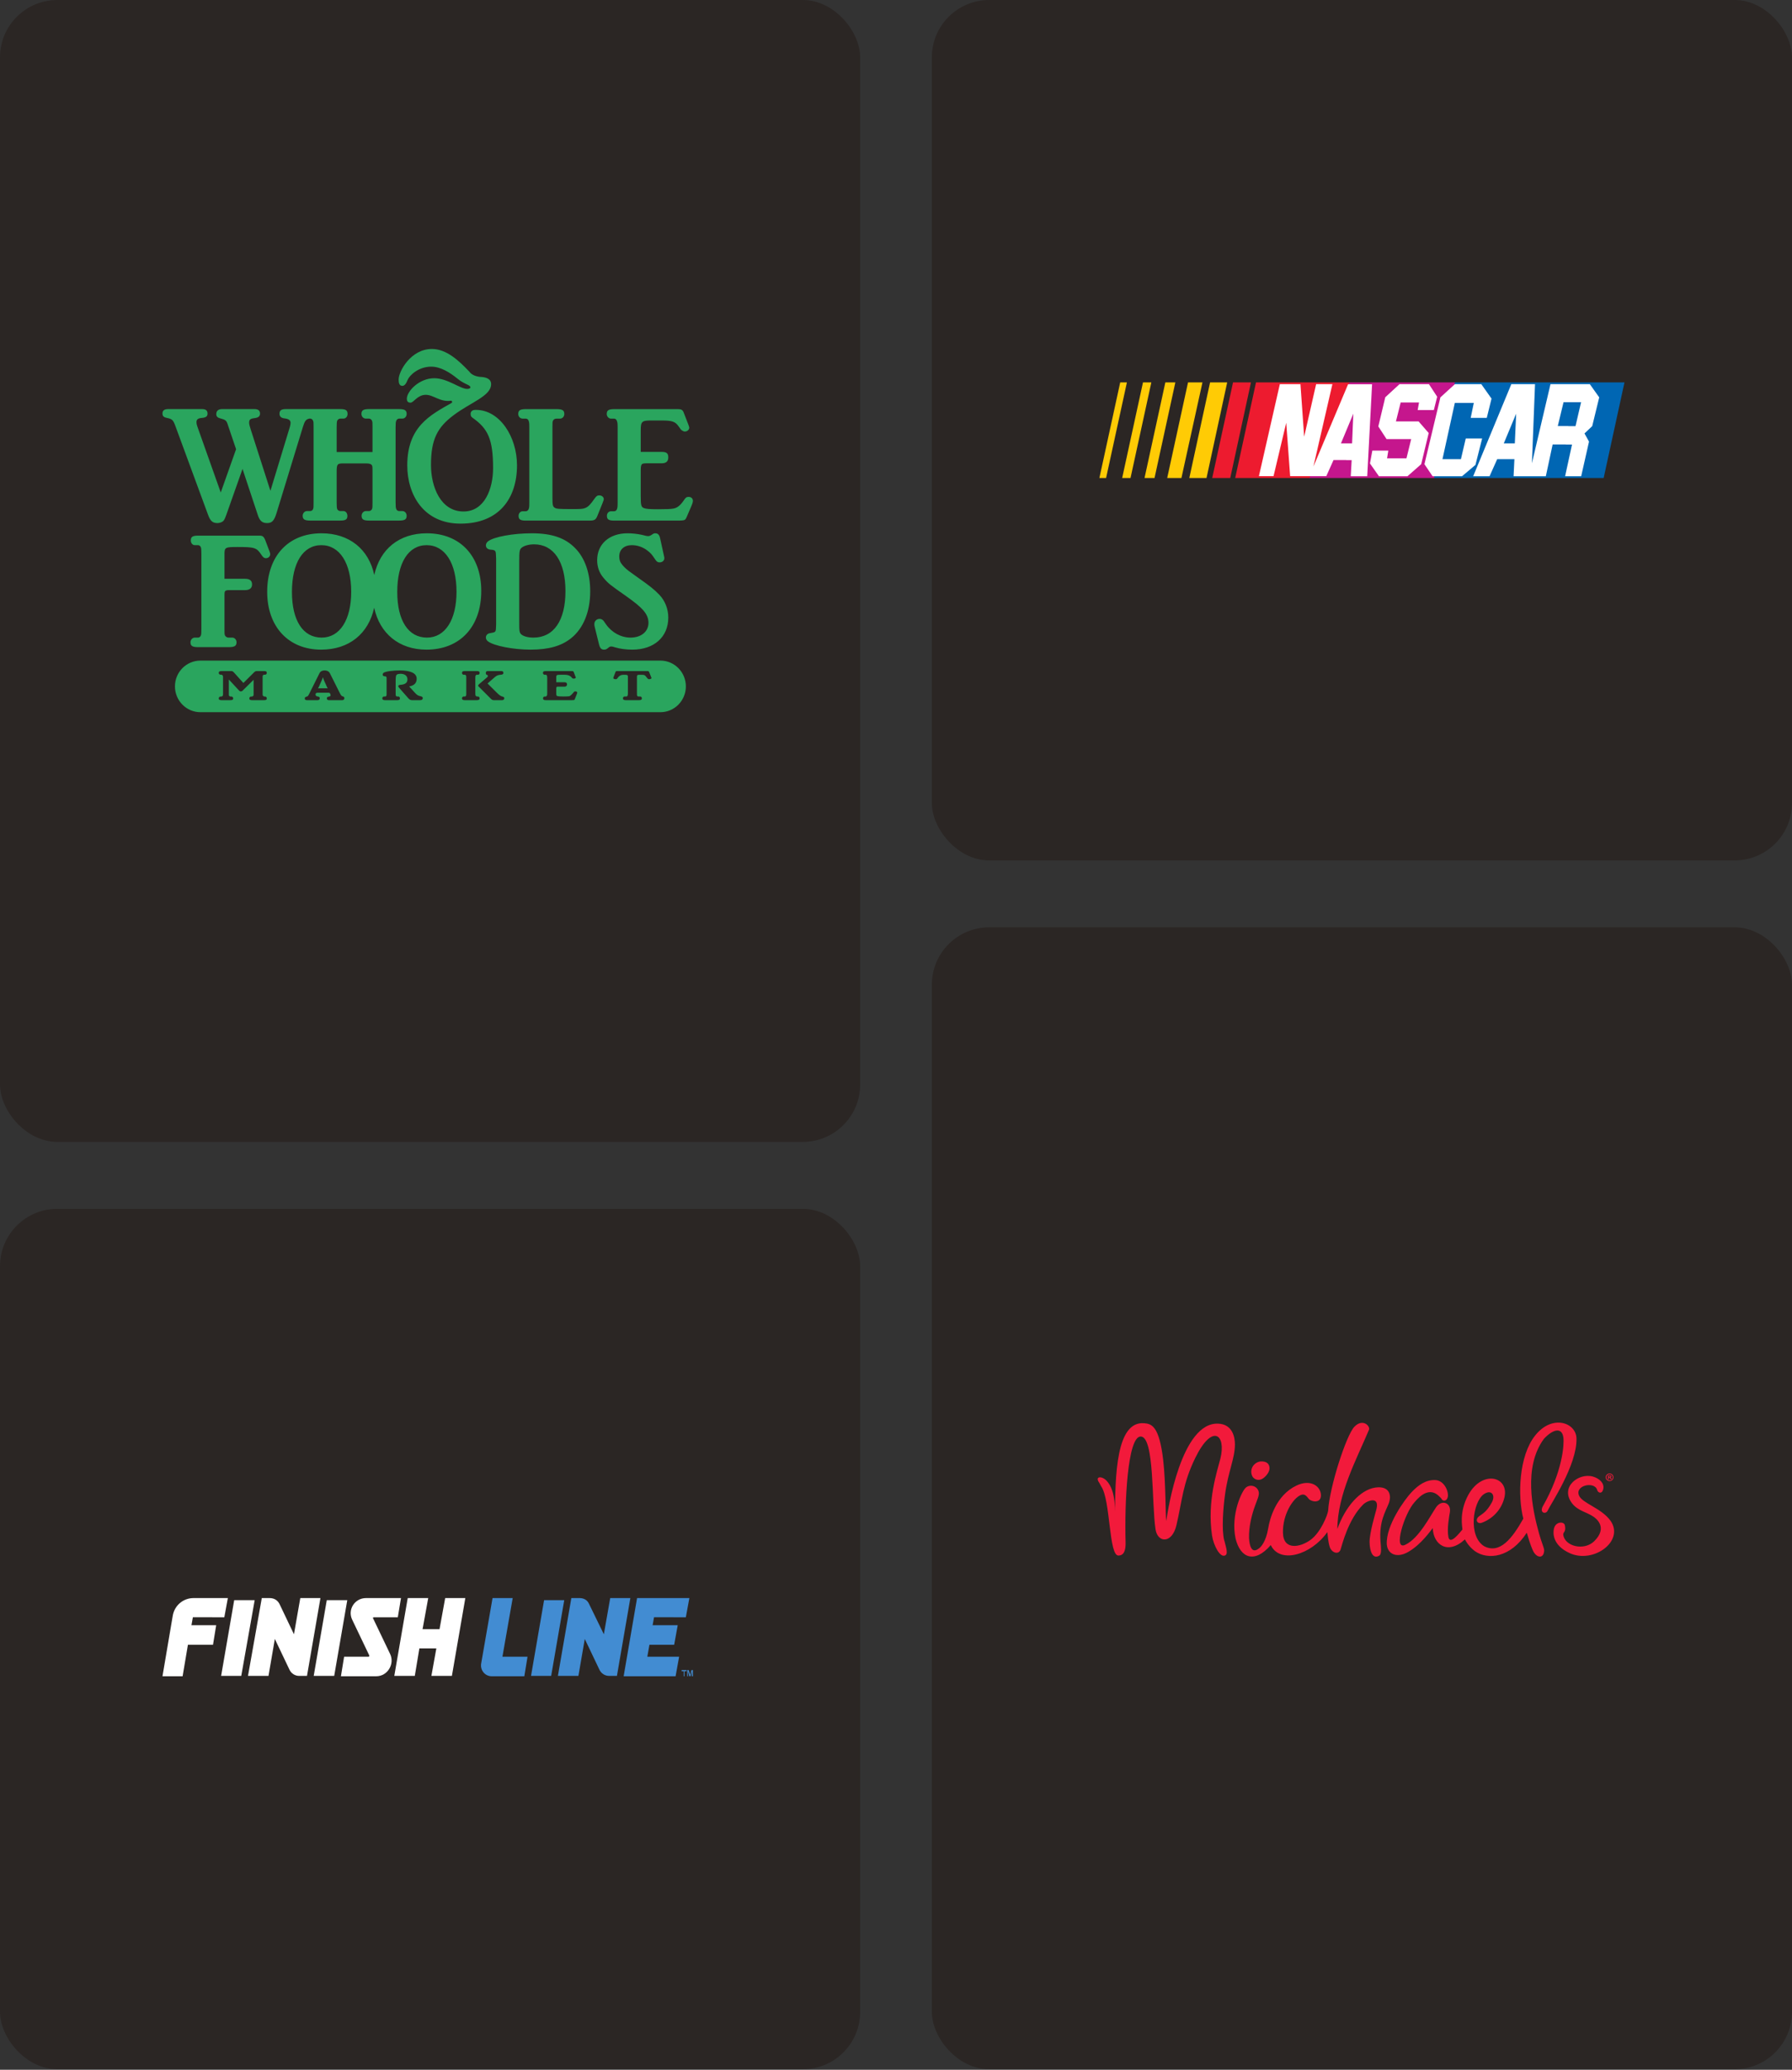 <?xml version="1.0" encoding="UTF-8"?> <svg xmlns="http://www.w3.org/2000/svg" width="375" height="433" viewBox="0 0 375 433" fill="none"><rect x="0" y="0" width="375" height="433" fill="#333333" stroke="none"/><rect width="180" height="238.889" rx="12" fill="#2B2624"></rect><g clip-path="url(#clip0_6737_12632)"><path d="M84.189 80.725C84.685 80.725 85.001 80.223 85.317 79.445C85.723 78.485 87.619 76.705 90.233 76.705C92.218 76.705 94.158 77.939 95.737 79.219C97.226 80.451 98.444 80.496 98.444 81.046C98.444 81.227 98.129 81.364 97.767 81.364C96.279 81.364 93.663 79.127 90.867 79.127C87.706 79.127 85.136 81.866 85.136 83.42C85.136 83.877 85.317 84.24 85.902 84.24C86.581 84.24 87.347 82.598 89.105 82.598C90.73 82.598 92.084 84.15 94.338 83.83C94.61 83.784 94.698 84.196 94.516 84.287C90.007 86.844 85.227 89.266 85.227 97.351C85.227 103.562 88.7 109.546 96.367 109.546C104.354 109.546 108.188 104.339 108.188 97.351C108.188 91.321 104.535 85.751 99.617 85.751C99.436 85.751 99.257 85.751 99.075 85.796C98.759 85.885 98.487 86.158 98.487 86.571C98.487 87.072 98.625 87.212 98.94 87.437C102.099 89.677 103.183 91.87 103.183 97.944C103.183 102.237 101.422 107.005 96.998 107.005C92.218 107.005 90.188 101.872 90.188 97.262C90.188 91.915 91.541 89.403 94.882 86.892C98.487 84.15 102.774 82.871 102.774 80.36C102.774 79.128 101.467 78.898 100.609 78.854C99.841 78.807 98.759 78.532 98.217 77.756C96.007 75.427 93.434 73.007 90.37 73.007C85.994 73.007 83.421 77.665 83.421 79.401C83.421 80.088 83.555 80.725 84.189 80.725ZM127.865 87.581H128.555C128.763 87.581 129.039 87.791 129.108 88.106C129.212 88.385 129.246 88.559 129.246 89.47V105.103C129.246 106.045 129.212 106.223 129.108 106.501C129.039 106.746 128.798 106.955 128.555 106.955H127.865C127.383 106.955 127.002 107.375 127.002 107.9C127.002 108.669 127.383 108.913 128.555 108.913H142.098L142.757 108.878C143.305 108.844 143.478 108.705 143.72 108.11L144.722 105.768C144.929 105.279 145 104.963 145 104.789C145 104.298 144.654 103.95 144.101 103.95C143.651 103.95 143.478 104.088 143.066 104.715C142.374 105.731 141.719 106.257 140.921 106.394C140.333 106.501 139.434 106.536 137.711 106.536C135.878 106.536 135.191 106.466 134.738 106.29C134.185 106.08 134.083 105.698 134.083 103.844V98.317C134.083 97.548 134.185 97.198 134.393 97.057C134.568 96.955 134.809 96.919 135.809 96.919H138.505C139.405 96.919 139.849 96.501 139.849 95.693C139.849 94.854 139.506 94.542 138.505 94.542H134.083V90.063C134.083 88.211 134.292 87.967 136.189 87.967H138.505C140.68 87.967 141.335 88.211 142.029 89.225C142.271 89.542 142.407 89.748 142.442 89.82C142.58 89.96 142.757 90.099 142.927 90.168C143.028 90.238 143.167 90.276 143.305 90.276C143.827 90.276 144.239 89.889 144.239 89.47C144.239 89.367 144.17 89.155 144.067 88.876L143.066 86.289C142.858 85.761 142.58 85.589 141.858 85.589H128.555C127.383 85.589 126.966 85.834 126.966 86.602C126.966 87.125 127.383 87.581 127.865 87.581ZM126.277 120.871C127.345 122.131 127.654 122.339 130.937 124.646C132.906 126.047 133.84 126.814 134.599 127.657C135.325 128.494 135.704 129.334 135.704 130.279C135.704 132.13 134.185 133.389 131.939 133.389C129.973 133.389 128.036 132.34 126.829 130.629L126.344 129.928C126.135 129.648 125.825 129.473 125.48 129.473C124.86 129.473 124.376 129.928 124.376 130.557C124.376 130.731 124.407 131.048 124.479 131.257L125.342 134.753C125.548 135.596 125.825 135.908 126.412 135.908C126.722 135.908 126.896 135.839 127.206 135.596C127.519 135.314 127.654 135.244 127.932 135.244C128.14 135.244 128.207 135.281 128.692 135.419C129.694 135.735 131.041 135.908 132.32 135.908C136.88 135.908 139.849 133.25 139.849 129.193C139.849 127.412 139.16 125.661 137.982 124.435C136.88 123.282 135.981 122.586 133.253 120.659C132.528 120.135 131.973 119.753 131.558 119.435C130.87 118.912 130.314 118.351 129.973 117.828C129.694 117.441 129.591 116.917 129.591 116.393C129.591 114.96 130.628 114.051 132.216 114.051C133.355 114.051 134.528 114.434 135.465 115.17C136.189 115.73 136.327 115.871 137.123 117.057C137.432 117.512 137.639 117.651 138.02 117.651C138.606 117.651 139.022 117.267 139.022 116.811C139.022 116.707 139.022 116.499 138.953 116.324L138.123 112.547C137.982 111.916 137.674 111.566 137.154 111.566C136.88 111.566 136.774 111.601 136.429 111.846C136.121 112.057 135.878 112.159 135.635 112.159C135.497 112.159 135.325 112.128 135.151 112.093C134.67 111.988 134.393 111.916 134.287 111.882C133.286 111.674 132.285 111.566 131.317 111.566C127.519 111.566 124.963 113.807 124.963 117.198C124.963 118.598 125.411 119.855 126.277 120.871ZM109.384 87.581H110.043C110.283 87.581 110.56 87.757 110.626 88.037C110.728 88.314 110.768 88.456 110.768 89.397V105.209C110.768 106.08 110.728 106.256 110.626 106.5C110.56 106.746 110.283 106.955 110.043 106.955H109.384C108.902 106.955 108.521 107.375 108.521 107.9C108.521 108.669 108.901 108.913 110.043 108.913H123.342C124.41 108.913 124.689 108.741 125.035 107.866L126.103 105.209L126.243 104.822C126.312 104.682 126.347 104.543 126.347 104.403C126.347 103.984 125.929 103.634 125.414 103.634C124.999 103.634 124.79 103.774 124.376 104.367C123.547 105.559 123.099 106.011 122.512 106.256C121.925 106.5 121.545 106.5 119.473 106.5C117.089 106.5 116.433 106.466 116.087 106.223C115.672 105.978 115.606 105.625 115.606 104.087V89.397C115.606 88.488 115.606 88.278 115.708 88.037C115.809 87.757 116.12 87.581 116.433 87.581H117.194C117.674 87.581 118.09 87.161 118.09 86.601C118.09 85.834 117.674 85.588 116.433 85.588H110.043C108.867 85.588 108.453 85.834 108.453 86.601C108.453 87.161 108.867 87.581 109.384 87.581ZM103.785 131.399C103.752 132.2 103.683 132.269 102.612 132.448C102.025 132.517 101.68 132.865 101.68 133.389C101.68 133.671 101.855 133.986 102.095 134.158C103.306 135.105 107.414 135.908 111.005 135.908C114.841 135.908 117.501 135.138 119.54 133.494C122.096 131.432 123.509 127.936 123.509 123.705C123.509 119.925 122.406 116.742 120.368 114.679C118.26 112.512 115.426 111.567 111.285 111.567C107.379 111.567 103.337 112.301 102.128 113.249C101.855 113.457 101.68 113.77 101.68 114.084C101.68 114.611 102.062 114.96 102.718 114.994C103.65 115.065 103.752 115.204 103.785 116.115L103.823 116.883V130.629L103.785 131.399ZM108.659 117.337C108.659 115.345 108.727 114.924 109.175 114.576C109.694 114.155 110.696 113.876 111.766 113.876C115.877 113.876 118.329 117.512 118.329 123.668C118.329 129.825 115.877 133.389 111.628 133.389C110.316 133.389 109.277 133.04 108.902 132.517C108.694 132.168 108.659 131.884 108.659 130.49V117.337ZM49.705 114.434C53.298 114.434 53.714 114.576 54.681 116.043C55.026 116.568 55.268 116.778 55.647 116.778C56.166 116.778 56.543 116.393 56.543 115.938C56.543 115.8 56.511 115.659 56.409 115.379L55.51 113.001C55.337 112.581 55.164 112.301 54.959 112.198C54.783 112.093 54.681 112.057 54.128 112.057H41.45C40.31 112.057 39.931 112.301 39.931 113.07C39.931 113.596 40.276 114.051 40.758 114.051H41.45C41.693 114.051 41.934 114.225 42.038 114.504C42.107 114.751 42.142 114.96 42.142 115.871V131.572C42.142 132.517 42.107 132.692 42.038 132.935C41.934 133.219 41.693 133.389 41.45 133.389H40.758C40.276 133.389 39.862 133.843 39.862 134.37C39.862 135.138 40.276 135.384 41.45 135.384H47.806C49.085 135.384 49.499 135.138 49.499 134.37C49.499 133.843 49.119 133.389 48.599 133.389H47.806C47.531 133.389 47.22 133.219 47.081 132.935C46.977 132.692 46.977 132.517 46.977 131.572V124.613C46.977 123.877 47.011 123.668 47.252 123.566C47.391 123.495 47.565 123.458 47.739 123.458H51.262C52.23 123.458 52.745 123.039 52.745 122.268C52.745 121.464 52.264 121.081 51.262 121.081H46.977V115.871C46.977 114.504 47.185 114.434 49.705 114.434ZM138.195 138.198H41.945C39.001 138.198 36.611 140.612 36.611 143.595C36.611 146.575 39.001 148.994 41.945 148.994H138.195C141.138 148.994 143.526 146.575 143.526 143.595C143.526 140.612 141.138 138.198 138.195 138.198ZM55.028 145.552L55.267 145.715H55.486C55.672 145.715 55.829 145.902 55.829 146.106C55.829 146.373 55.688 146.477 55.267 146.477H52.78C52.338 146.477 52.173 146.373 52.173 146.106C52.173 145.902 52.338 145.715 52.542 145.715H52.78L53.027 145.552C53.07 145.447 53.07 145.383 53.07 145.016V142.217L50.84 144.418C50.708 144.56 50.55 144.642 50.392 144.642C50.225 144.642 50.153 144.589 49.986 144.418L47.889 142.154V145.016C47.889 145.363 47.889 145.447 47.924 145.552L48.163 145.715H48.427C48.64 145.715 48.795 145.902 48.795 146.106C48.795 146.373 48.654 146.477 48.163 146.477H46.382C45.95 146.477 45.775 146.373 45.775 146.106C45.775 145.902 45.95 145.715 46.143 145.715H46.382L46.62 145.552C46.665 145.462 46.673 145.339 46.673 145.016V141.886C46.673 141.521 46.665 141.431 46.62 141.331L46.382 141.147H46.143C45.95 141.147 45.775 140.985 45.775 140.771C45.775 140.493 45.95 140.389 46.382 140.389H48.399C48.614 140.389 48.736 140.442 49.026 140.762L50.93 142.878L53.149 140.672C53.379 140.449 53.519 140.389 53.715 140.389H55.266C55.687 140.389 55.829 140.493 55.829 140.771C55.829 140.985 55.671 141.147 55.485 141.147H55.202L54.999 141.304C54.956 141.394 54.956 141.521 54.956 141.886V145.016C54.956 145.363 54.956 145.447 55.028 145.552ZM71.604 146.477H68.811C68.547 146.477 68.404 146.328 68.404 146.106C68.404 145.838 68.555 145.765 68.907 145.707C69.207 145.652 69.232 145.49 69.118 145.206L69.083 145.116C69.014 144.937 68.915 144.92 68.609 144.92H66.58C66.377 144.92 66.271 144.937 66.219 144.963L66.085 145.071L66.062 145.135C65.972 145.339 66.069 145.652 66.43 145.695C66.772 145.741 66.915 145.838 66.915 146.088C66.915 146.336 66.73 146.478 66.457 146.478H64.254C63.927 146.478 63.777 146.373 63.777 146.131C63.777 145.902 63.893 145.803 64.149 145.741C64.332 145.695 64.396 145.652 64.474 145.552C64.535 145.473 64.659 145.232 64.783 144.993L66.853 140.842C67.092 140.368 67.541 140.259 67.955 140.259C68.333 140.259 68.811 140.396 69.03 140.842L71.031 144.832C71.339 145.447 71.435 145.578 71.638 145.652L71.823 145.715C71.956 145.758 72.062 145.874 72.062 146.061C72.062 146.328 71.903 146.477 71.604 146.477ZM87.907 146.477H86.259C85.889 146.477 85.71 146.365 85.456 146.088L83.597 143.974C83.412 143.768 83.342 143.644 83.342 143.553C83.342 143.377 83.492 143.294 83.861 143.26C84.796 143.18 85.261 142.841 85.261 142.126C85.261 141.323 84.619 140.959 83.817 140.959C83.507 140.959 83.199 141.02 83.042 141.134C82.901 141.243 82.849 141.421 82.82 141.806L82.796 142.243V144.992C82.796 145.339 82.796 145.437 82.831 145.517C82.876 145.632 82.989 145.707 83.087 145.707H83.359C83.545 145.707 83.695 145.874 83.695 146.088C83.695 146.373 83.545 146.478 83.087 146.478H80.61C80.178 146.478 80.001 146.373 80.001 146.088C80.001 145.874 80.178 145.707 80.372 145.707H80.61C80.741 145.707 80.822 145.632 80.865 145.517C80.9 145.418 80.9 145.339 80.9 144.992V141.93C80.9 141.564 80.839 141.503 80.495 141.483C80.231 141.467 80.082 141.344 80.082 141.11C80.082 140.992 80.153 140.858 80.231 140.778C80.662 140.433 82.336 140.259 83.666 140.259C85.941 140.259 87.194 140.851 87.194 141.973C87.194 142.748 86.848 143.392 85.624 143.607L86.805 144.909C87.243 145.402 87.562 145.572 87.933 145.632C88.195 145.707 88.233 145.715 88.312 145.758C88.391 145.803 88.473 145.917 88.473 146.061C88.473 146.328 88.276 146.477 87.907 146.477ZM99.76 146.477H97.282C96.851 146.477 96.677 146.373 96.677 146.088C96.677 145.873 96.851 145.707 97.044 145.707H97.281C97.415 145.707 97.493 145.632 97.536 145.517C97.573 145.417 97.573 145.339 97.573 144.992V141.886C97.573 141.536 97.566 141.414 97.536 141.351C97.493 141.252 97.415 141.164 97.281 141.164H97.044C96.851 141.164 96.677 141.002 96.677 140.77C96.677 140.493 96.851 140.389 97.282 140.389H99.76C100.216 140.389 100.368 140.493 100.368 140.77C100.368 141.002 100.216 141.164 100.024 141.164H99.76C99.653 141.164 99.574 141.233 99.529 141.351C99.484 141.467 99.469 141.521 99.469 141.886V144.992C99.469 145.223 99.478 145.447 99.544 145.552L99.76 145.707H100.024C100.189 145.707 100.368 145.873 100.368 146.088C100.368 146.373 100.189 146.477 99.76 146.477ZM105.035 146.477H103.363C103.001 146.477 102.887 146.355 102.624 146.088L100.198 143.66C100.083 143.544 100.038 143.483 100.038 143.41L100.198 143.18L101.953 141.68C102.209 141.459 102.059 141.187 101.918 141.187C101.759 141.187 101.665 141.039 101.665 140.77C101.665 140.53 101.786 140.389 102.085 140.389H104.896C105.187 140.389 105.346 140.503 105.346 140.762C105.346 140.985 105.23 141.103 104.896 141.146C104.588 141.187 104.468 141.187 104.253 141.242C104.052 141.297 103.795 141.447 103.625 141.59L102.025 142.984L104.007 144.954C104.528 145.473 104.826 145.632 105.089 145.707C105.388 145.785 105.531 145.838 105.531 146.088C105.531 146.328 105.357 146.477 105.035 146.477ZM120.742 145.116L120.283 146.274C120.21 146.427 120.161 146.463 119.932 146.463L119.665 146.477H114.247C113.789 146.477 113.639 146.373 113.639 146.088C113.639 145.874 113.789 145.715 113.972 145.715H114.247L114.449 145.524C114.502 145.437 114.512 145.339 114.512 144.992V141.913C114.512 141.564 114.502 141.467 114.449 141.376C114.43 141.252 114.325 141.164 114.247 141.164H113.972C113.789 141.164 113.613 140.985 113.613 140.771C113.613 140.493 113.789 140.389 114.247 140.389H119.612C119.895 140.389 119.992 140.433 120.045 140.564L120.45 141.618L120.503 141.77C120.479 141.877 120.256 141.973 120.062 141.973L119.904 141.946L119.736 141.867L119.604 141.7C119.385 141.44 118.999 141.164 118.131 141.164H117.235C116.485 141.164 116.404 141.233 116.404 141.717V142.725H118.131C118.546 142.725 118.66 142.947 118.66 143.18C118.66 143.429 118.503 143.653 118.131 143.653H117.076C116.801 143.653 116.591 143.634 116.519 143.687C116.45 143.743 116.404 143.838 116.404 144.043V145C116.404 145.479 116.443 145.578 116.672 145.632C116.817 145.666 117.116 145.707 117.833 145.707C118.503 145.707 118.855 145.686 119.074 145.66C119.375 145.623 119.816 145.116 120.036 144.84C120.168 144.669 120.222 144.642 120.406 144.642C120.637 144.642 120.758 144.732 120.787 144.848C120.802 144.909 120.794 144.973 120.742 145.116ZM135.836 142.092C135.694 142.092 135.582 142.037 135.469 141.886L135.361 141.763C135.232 141.6 135.009 141.287 134.849 141.233C134.701 141.179 134.505 141.164 134.005 141.164C133.37 141.164 133.29 141.208 133.29 141.6V144.992C133.29 145.339 133.29 145.418 133.325 145.517C133.37 145.632 133.475 145.707 133.591 145.707H133.96C134.165 145.707 134.319 145.874 134.319 146.088C134.319 146.373 134.165 146.478 133.671 146.478H130.998C130.523 146.478 130.357 146.373 130.357 146.088C130.357 145.874 130.523 145.707 130.699 145.707H131.096C131.185 145.707 131.291 145.632 131.333 145.517C131.371 145.418 131.394 145.339 131.394 144.992V141.6C131.394 141.218 131.333 141.164 130.542 141.164C129.863 141.164 129.529 141.44 129.289 141.776L129.219 141.877C129.097 142.056 128.991 142.092 128.813 142.092C128.622 142.092 128.354 141.992 128.339 141.877L128.383 141.68L128.789 140.618C128.868 140.396 128.93 140.388 129.246 140.388H135.432C135.634 140.388 135.644 140.396 135.734 140.433L135.854 140.618L136.294 141.733L136.332 141.877C136.314 141.984 136.046 142.092 135.836 142.092ZM43.533 107.683C44.016 109.012 44.5 109.428 45.502 109.428C45.951 109.428 46.399 109.258 46.676 109.046C46.952 108.767 47.056 108.521 47.368 107.683L50.751 98.1L53.93 107.683C54.342 108.976 54.863 109.428 55.898 109.428C56.934 109.428 57.383 108.942 57.902 107.229L63.393 89.289C63.776 88.06 64.018 87.729 64.737 87.575H64.925C65.171 87.575 65.41 87.751 65.515 88.028C65.619 88.275 65.619 88.45 65.619 89.394V105.097C65.619 106.037 65.619 106.212 65.515 106.492C65.445 106.737 65.171 106.913 64.925 106.913H64.236C63.754 106.913 63.339 107.368 63.339 107.892C63.339 108.661 63.754 108.906 64.925 108.906H71.214C72.318 108.906 72.698 108.661 72.698 107.927C72.698 107.368 72.355 106.913 71.87 106.913H71.214C70.936 106.913 70.661 106.737 70.558 106.492C70.486 106.212 70.453 106.005 70.453 105.097V98.694C70.453 97.087 70.592 96.947 71.87 96.947H76.566C77.255 96.947 77.603 97.052 77.774 97.263C77.949 97.471 77.949 97.613 77.949 98.906V105.097C77.949 106.005 77.949 106.212 77.846 106.492C77.742 106.737 77.463 106.913 77.223 106.913H76.567C76.082 106.913 75.667 107.368 75.667 107.892C75.667 108.661 76.049 108.906 77.223 108.906H83.507C84.72 108.906 85.097 108.661 85.097 107.892C85.097 107.368 84.72 106.913 84.2 106.913H83.507C83.266 106.913 82.991 106.737 82.92 106.492C82.818 106.212 82.786 106.005 82.786 105.097V89.394C82.786 88.52 82.818 88.275 82.92 88.028C82.991 87.786 83.266 87.575 83.507 87.575H84.2C84.683 87.575 85.097 87.156 85.097 86.599C85.097 85.827 84.683 85.582 83.507 85.582H77.223C76.049 85.582 75.633 85.827 75.633 86.599C75.633 87.156 76.049 87.575 76.567 87.575H77.223C77.463 87.575 77.742 87.751 77.846 88.028C77.949 88.275 77.949 88.483 77.949 89.394V94.568H70.453V89.394C70.453 88.52 70.486 88.275 70.558 88.028C70.661 87.786 70.936 87.575 71.214 87.575H71.87C72.355 87.575 72.732 87.156 72.732 86.599C72.732 85.827 72.355 85.582 71.214 85.582H59.802C58.87 85.582 58.488 85.862 58.488 86.561C58.488 87.12 58.833 87.47 59.593 87.539C60.422 87.643 60.803 87.925 60.803 88.45C60.803 88.659 60.768 88.936 60.665 89.289L56.589 102.683L52.48 89.883C52.203 89.044 52.135 88.729 52.135 88.415C52.135 87.785 52.376 87.575 53.307 87.47C54.068 87.365 54.415 87.086 54.415 86.525C54.415 85.899 54.033 85.582 53.238 85.582H46.471C45.676 85.582 45.259 85.964 45.259 86.63C45.259 87.156 45.536 87.401 46.261 87.575C47.056 87.785 47.334 87.959 47.539 88.483C47.608 88.625 47.68 88.903 47.816 89.289L49.404 93.974L46.194 103.031L41.53 89.883L41.252 89.081C41.149 88.797 41.115 88.553 41.115 88.312C41.115 87.751 41.427 87.505 42.187 87.436C43.084 87.365 43.43 87.12 43.43 86.525C43.43 85.899 43.084 85.582 42.29 85.582H35.173C34.38 85.582 34 85.899 34 86.492C34 87.051 34.242 87.295 34.968 87.436C36.072 87.681 36.245 87.857 36.763 89.289L43.533 107.683ZM67.208 135.908C73.05 135.908 77.107 132.576 78.302 127.138C79.464 132.531 83.51 135.908 89.244 135.908C96.258 135.908 100.712 131.117 100.712 123.632C100.712 116.287 96.258 111.567 89.313 111.567C83.533 111.567 79.51 114.872 78.323 120.295C77.16 114.891 73.099 111.567 67.278 111.567C60.334 111.567 55.913 116.324 55.913 123.807C55.913 131.117 60.369 135.908 67.208 135.908ZM89.28 114.051C93.114 114.051 95.532 117.791 95.532 123.807C95.532 129.682 93.149 133.389 89.35 133.389C85.446 133.389 83.131 129.825 83.131 123.841C83.13 117.759 85.446 114.051 89.28 114.051ZM67.242 114.051C71.075 114.051 73.494 117.791 73.494 123.807C73.494 129.682 71.112 133.389 67.312 133.389C63.409 133.389 61.093 129.825 61.093 123.841C61.093 117.759 63.409 114.051 67.242 114.051ZM67.788 142.306C67.682 142.073 67.638 141.886 67.613 141.743H67.559C67.523 141.877 67.434 142.08 67.337 142.306L66.669 143.806L66.537 144.015L66.767 143.993H68.396L68.579 144.015L68.466 143.806L67.788 142.306Z" fill="#2AA55E"></path></g><rect y="252.889" width="180" height="180" rx="12" fill="#2B2624"></rect><g clip-path="url(#clip1_6737_12632)"><path d="M111.125 350.603L113.86 334.759H118.075L115.34 350.603H111.125Z" fill="#428CD2"></path><path d="M46.273 350.603L49.009 334.759H53.296L50.486 350.603H46.273ZM65.647 350.603L68.382 334.759H72.672L69.937 350.603H65.647Z" fill="white"></path><path d="M131.911 334.321H127.696L126.363 341.893L123.259 335.531C122.89 334.7 122.148 334.321 121.26 334.321H119.56L116.75 350.603H121.04L122.373 342.877L125.478 349.39C125.67 349.758 125.957 350.066 126.309 350.28C126.661 350.494 127.064 350.606 127.474 350.603H129.101L131.911 334.321Z" fill="#428CD2"></path><path d="M67.055 334.321H62.84L61.513 341.893L58.477 335.531C58.033 334.7 57.295 334.321 56.406 334.321H54.782L51.897 350.603H56.187L57.514 342.877L60.618 349.39C60.811 349.759 61.099 350.067 61.451 350.281C61.804 350.495 62.207 350.606 62.618 350.603H64.242L67.055 334.321ZM46.943 338.336L47.681 334.321H40.509C38.365 334.321 36.516 335.837 36.147 338.031L34 350.679H38.215L39.326 344.091H44.574L45.24 340.002H40.065L40.362 338.333L46.943 338.336ZM93.16 334.321L91.977 340.833H88.428L89.611 334.321H85.321L82.511 350.603H86.801L87.762 344.848H91.311L90.275 350.603H94.565L97.375 334.321H93.16Z" fill="white"></path><path d="M143.522 338.336L144.26 334.321H133.317L130.507 350.679H141.375L142.117 346.59H135.461L135.905 344.091H141.081L141.82 340.002H136.571L136.866 338.333L143.522 338.336ZM105.141 346.587L107.287 334.321H103.072L100.703 347.95C100.636 348.277 100.641 348.616 100.717 348.941C100.793 349.266 100.939 349.569 101.145 349.83C101.35 350.091 101.609 350.302 101.904 350.449C102.199 350.596 102.522 350.674 102.85 350.679H109.725L110.392 346.59L105.141 346.587Z" fill="#428CD2"></path><path d="M78.222 338.336H83.248L83.914 334.321H76.595C74.229 334.321 72.674 336.744 73.71 338.865L77.258 346.285C77.333 346.437 77.258 346.59 77.111 346.59H72.01L71.344 350.679H78.738C81.104 350.679 82.656 348.106 81.624 345.985L78.072 338.562C78 338.486 78.072 338.336 78.222 338.336Z" fill="white"></path><path d="M143.819 350.679V349.387H144.113L144.407 350.374L144.707 349.387H145.001V350.676H144.779V349.616L144.485 350.676H144.263L143.968 349.616V350.676L143.819 350.679ZM143.077 350.679V349.619H142.633V349.392H143.669V349.619H143.224V350.679H143.077Z" fill="#428CD2"></path></g><rect x="195" width="180" height="180" rx="12" fill="#2B2624"></rect><g clip-path="url(#clip2_6737_12632)"><path d="M258.028 80L253.672 100H257.446L261.781 80H258.028ZM262.838 80L258.481 100H274.074L282.463 80H262.838Z" fill="#ED1B2F"></path><path d="M234.419 80L230.062 100H231.464L235.821 80H234.419ZM239.185 80L234.829 100H236.576L240.932 80H239.185ZM243.865 80L239.509 100H241.601L245.957 80H243.865ZM248.61 80L244.253 100H247.23L251.629 80H248.61ZM253.225 80L248.879 100H252.481L256.805 80H253.225Z" fill="#FFCB05"></path><path d="M282.427 80L274.016 100H300.155L304.511 80H282.427Z" fill="#C5168D"></path><path d="M304.466 80L300.109 100H335.587L339.943 80H304.466Z" fill="#0066B3"></path><path d="M301.424 83.129L298.081 97.112L299.785 99.628H305.953L308.757 97.265L310.159 91.728H306.73L305.716 96.061H301.856L304.444 84.289H308.412L307.765 87.418H311.129L312.121 83.392L309.986 80.372H304.444L301.424 83.129ZM299.03 80.372H292.862L289.886 83.107L288.43 89.212L290.156 91.86H295.31L294.318 95.886H290.263L290.522 94.267H287.179L286.683 96.959L288.559 99.628H294.533L297.402 97.112L298.976 90.591L296.863 88.162H292.118L293.11 84.201H296.949L296.668 85.777H300.054L300.745 82.998L299.03 80.372ZM275.415 80.372L272.913 91.357L272.137 80.372H267.823L263.445 99.606H266.508L269.16 88.446L269.98 99.606H277.55L279.06 96.237H282.187V92.757H280.612L283.2 86.543L282.942 92.757H281.712V96.258H282.855L282.661 99.628H286.112L287.126 80.394H282.101L274.854 97.593L278.822 80.372H275.415ZM327.197 84.136H330.863L329.698 89.147H327.671V92.998H328.965L327.52 99.628H330.885L332.524 92.385L331.575 90.678L333.192 89.146L334.659 83.129L332.696 80.372H324.458L320.576 96.915L321.223 80.372H316.262L308.283 99.628H311.712L313.308 96.061H316.154V92.757H314.688L317.276 86.543L316.996 92.757H315.788V96.061H316.909L316.737 99.628H323.487L324.911 92.976H328.189V89.125H325.989L327.197 84.114" fill="white"></path></g><rect x="195" y="194" width="180" height="238.889" rx="12" fill="#2B2624"></rect><path d="M336.697 309.033H336.809C336.901 309.033 336.994 308.997 336.994 308.907C336.994 308.817 336.939 308.781 336.809 308.781C336.778 308.778 336.747 308.778 336.716 308.781L336.697 309.033ZM336.697 309.467H336.511V308.672C336.622 308.655 336.734 308.649 336.846 308.654C336.942 308.643 337.04 308.662 337.124 308.708C337.15 308.731 337.171 308.759 337.183 308.79C337.196 308.821 337.202 308.855 337.199 308.889C337.195 308.933 337.177 308.974 337.147 309.007C337.116 309.04 337.076 309.062 337.031 309.07C337.074 309.084 337.111 309.111 337.137 309.147C337.164 309.182 337.179 309.225 337.18 309.268C337.188 309.331 337.206 309.392 337.236 309.449H337.031C336.996 309.394 336.971 309.332 336.957 309.268C336.957 309.196 336.901 309.16 336.79 309.16H336.697V309.467ZM336.846 308.419C336.673 308.419 336.508 308.486 336.386 308.604C336.264 308.723 336.196 308.884 336.196 309.052C336.196 309.219 336.264 309.38 336.386 309.499C336.508 309.617 336.673 309.684 336.846 309.684C336.93 309.684 337.014 309.668 337.092 309.636C337.17 309.604 337.24 309.557 337.299 309.498C337.358 309.439 337.404 309.369 337.435 309.292C337.465 309.216 337.48 309.134 337.477 309.052C337.48 308.969 337.465 308.888 337.435 308.811C337.404 308.734 337.358 308.664 337.299 308.605C337.24 308.546 337.17 308.5 337.092 308.468C337.014 308.436 336.93 308.419 336.846 308.419ZM336.846 308.256C337.007 308.26 337.163 308.31 337.295 308.399C337.427 308.489 337.528 308.614 337.587 308.76C337.646 308.905 337.66 309.064 337.626 309.217C337.593 309.37 337.514 309.51 337.399 309.62C337.283 309.729 337.138 309.803 336.98 309.832C336.822 309.862 336.658 309.845 336.51 309.784C336.362 309.724 336.235 309.622 336.146 309.491C336.057 309.361 336.01 309.208 336.01 309.052C336.015 308.839 336.105 308.637 336.261 308.488C336.417 308.34 336.627 308.256 336.846 308.256ZM334.208 311.654C333.651 309.865 329.509 310.714 330.438 312.882C331.125 314.509 335.118 315.484 337.031 318.159C340.003 322.423 333.428 327.193 328.469 324.917C324.958 323.309 324.94 320.815 325.181 319.803C325.515 318.285 327.261 318.249 327.466 319.062C327.781 320.526 327.094 320.454 327.131 321.05C327.41 323.489 331.459 324.519 333.614 322.423C336.53 319.532 333.985 317.653 333.447 317.291C332.072 316.334 330.178 316.081 328.97 314.491C326.37 311.057 330.4 308.058 333.354 308.907C334.691 309.305 335.768 310.262 335.508 311.509C335.304 312.539 334.45 312.449 334.208 311.672M301.703 313.659C301.517 313.28 301.48 313.388 301.183 313.045C299.251 311.111 297.282 312.738 296.019 314.256C293.902 316.55 291.394 324.591 294.125 323.146C296.967 321.791 299.326 317.074 300.533 315.304C301.722 313.623 303.709 314.4 303.412 316.334C303.282 317.093 302.762 319.803 303.096 321.538C303.431 323.309 305.418 320.688 306.031 319.984C306.05 319.532 305.251 316.37 307.294 312.684C310.303 307.281 316.21 308.979 314.705 313.695C314.377 314.805 313.786 315.824 312.979 316.672C312.173 317.519 311.174 318.17 310.062 318.574C309.17 318.881 308.576 317.96 309.504 317.219C310.21 316.677 311.046 316.37 312.179 314.328C313.033 312.774 312.068 311.509 310.507 312.593C308.241 314.183 307.145 321.375 310.6 323.489C313.888 325.152 316.451 321.827 318.773 317.707C317.566 312.973 317.826 304.588 321.243 300.324C324.81 295.806 329.825 297.595 329.899 300.92C330.048 306.468 324.475 314.689 323.881 316.008C323.491 316.876 322.172 316.514 322.804 315.213C327.076 307.751 327.317 302.077 327.169 300.812C326.89 298.463 324.94 299.005 323.082 301.011C318.736 306.937 320.667 315.755 322.061 320.797C322.543 322.586 323.175 323.869 323.138 324.411C323.026 326.145 321.596 325.911 320.89 324.591C320.649 324.122 320.222 323.146 319.497 320.652C316.042 325.965 311.362 326.326 308.743 324.573C307.822 323.905 307.072 323.039 306.551 322.044C302.948 325.387 299.92 323.128 299.827 319.677C299.4 320.164 297.45 323.092 294.663 324.682C292.379 325.983 290.391 325.224 290.206 323.092C289.983 319.134 293.958 313.695 295.332 312.232C296.818 310.642 298.378 309.576 300.31 309.63C302.335 309.702 303.245 312.232 302.948 313.244C302.706 314.147 301.907 314.039 301.703 313.641M263.737 305.745C265.093 305.636 265.688 306.287 265.669 307.227C265.632 308.166 264.573 309.25 263.923 309.485C263.598 309.613 263.237 309.625 262.904 309.519C262.571 309.414 262.287 309.197 262.103 308.907C261.935 308.601 261.846 308.26 261.842 307.914C261.838 307.567 261.919 307.224 262.079 306.915C262.239 306.605 262.474 306.337 262.762 306.133C263.05 305.93 263.385 305.797 263.737 305.745ZM260.673 311.238C260.936 311.006 261.269 310.862 261.623 310.829C261.976 310.795 262.332 310.874 262.636 311.052C262.941 311.231 263.178 311.5 263.313 311.82C263.447 312.14 263.472 312.493 263.384 312.828C263.273 313.316 263.347 313.099 262.66 314.942C261.973 316.785 261.304 319.351 261.378 321.809C261.638 325.658 263.31 324.013 263.57 323.833C263.83 323.652 264.926 322.513 265.372 319.803C265.706 317.743 266.988 312.846 271.297 310.786C274.25 309.377 276.368 310.895 276.424 312.774C276.479 314.581 274.436 314.201 273.897 313.587C273.526 313.171 273.099 312.394 272.226 312.756C270.591 313.406 268.399 316.822 268.474 320.634C268.548 324.447 272.133 323.706 274.269 322.134C276.405 320.562 277.798 316.948 277.928 316.081C278.225 311.021 281.736 300.234 283.407 298.499C285.209 296.602 286.862 298.427 286.454 299.167C283.853 305.347 279.897 312.593 279.86 319.875C281.476 315.286 284.596 311.672 287.81 311.202C290.781 310.786 291.283 312.828 290.596 314.563C289.908 316.297 288.571 318.321 288.887 322.477C288.961 323.453 289.203 325.079 288.645 325.441C287.289 326.272 286.639 324.61 286.602 322.64C286.565 320.743 287.847 316.46 288.032 315.755C288.775 312.864 286.026 313.948 285.228 314.78C282.126 317.888 280.863 323.146 280.528 324.176C280.12 325.387 278.522 324.826 278.207 323.417C278.17 323.236 277.984 322.857 277.761 320.526C274.306 325.387 267.786 327.193 265.929 323.236C262.586 327.103 259.577 326.055 258.555 321.845C257.496 316.785 259.93 311.852 260.673 311.256M256.215 322.315C256.679 324.086 256.976 325.079 256.4 325.387C255.342 325.983 253.949 323.327 253.633 321.231C252.556 314.003 254.729 307.751 255.379 305.149C256.642 300.089 253.707 297.704 250.141 304.968C247.485 310.425 247.41 313.822 246.185 319.08C245.256 323.001 242.284 322.784 241.82 320.002C240.965 314.545 241.634 300.523 238.699 300.523C235.913 300.541 235.319 314.653 235.541 322.532C235.634 325.152 234.687 325.405 234.056 325.423C232.012 325.513 232.421 313.876 230.452 310.967C230.304 310.75 230.174 310.425 230.062 310.244C229.003 308.799 230.582 308.708 231.585 309.792C233.61 311.961 233.331 316.243 233.331 318.339C233.294 308.094 233.665 297.324 239.405 297.74C240.984 297.866 242.581 298.282 243.417 305.474C243.974 310.353 243.881 317.038 244.049 318.213C244.42 315.683 247.243 297.541 254.896 297.83C257.998 297.939 258.425 300.794 258.425 302.167C258.425 305.149 256.995 307.841 256.345 312.72C255.973 315.43 255.602 320.056 256.196 322.297" fill="#F21A3B"></path><defs><clipPath id="clip0_6737_12632"><rect width="111" height="76" fill="white" transform="translate(34 73)"></rect></clipPath><clipPath id="clip1_6737_12632"><rect width="111" height="17" fill="white" transform="translate(34 334)"></rect></clipPath><clipPath id="clip2_6737_12632"><rect width="110" height="20" fill="white" transform="translate(230 80)"></rect></clipPath></defs></svg> 